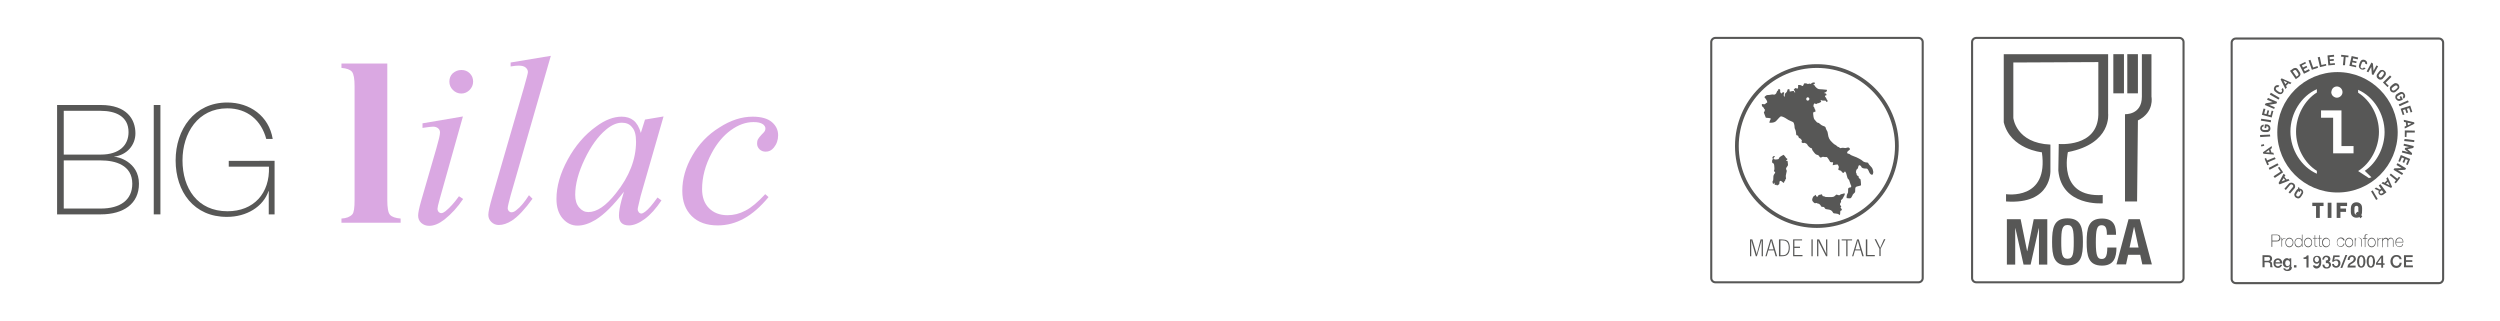 <?xml version="1.0" encoding="utf-8"?>
<!-- Generator: Adobe Illustrator 22.1.0, SVG Export Plug-In . SVG Version: 6.00 Build 0)  -->
<svg version="1.1" id="Livello_1" xmlns="http://www.w3.org/2000/svg" xmlns:xlink="http://www.w3.org/1999/xlink" x="0px" y="0px"
	 viewBox="0 0 1200 154" style="enable-background:new 0 0 1200 154;" xml:space="preserve">
<style type="text/css">
	.st0{fill:#575756;}
	.st1{fill:none;stroke:#575756;stroke-miterlimit:10;}
	.st2{fill-rule:evenodd;clip-rule:evenodd;fill:#575756;}
	.st3{fill:#AD976E;}
	.st4{fill:#002E6D;}
	.st5{fill:#D41217;}
	.st6{fill:#004438;}
	.st7{fill:#CDDE00;}
	.st8{fill:#00AFAA;}
	.st9{fill:#EBA900;}
	.st10{fill:#B4008D;}
	.st11{fill:#F2E600;}
	.st12{fill:#54565A;}
	.st13{fill:#575756;stroke:#54565A;stroke-miterlimit:10;}
	.st14{fill:#B3B6B7;}
	.st15{fill:#FFFFFF;}
	.st16{fill-rule:evenodd;clip-rule:evenodd;}
	.st17{fill:#6AC6DC;}
	.st18{fill:#DAA8E2;}
</style>
<g>
	<path class="st0" d="M27.4,50.4h21C60.9,50.4,65,57.3,65,64c0,5.7-4.1,10.4-10.2,11.2l0.1,0.1c1.4-0.2,11.8,2.3,11.8,12.9
		c0,9.6-7.4,14.7-18.3,14.7h-21V50.4z M30.6,74.2h17.8c8.8,0,13.3-4.4,13.3-10.8c0-7.6-6.3-10.2-13.3-10.2H30.6V74.2z M30.6,100.1
		h17.8c9.3,0,15.1-4.1,15.1-11.9c0-9-8.2-11.2-15.1-11.2H30.6V100.1z"/>
	<path class="st0" d="M73.7,50.4H77v52.5h-3.2V50.4z"/>
	<path class="st0" d="M131.8,77.2v25.7H129V91.7h-0.1c-2.6,7.6-10.6,12.4-19.9,12.4C93.1,104.2,84.3,92,84.3,77
		c0-14.9,9-27.8,24.8-27.8c10.8,0,20,6.5,21.8,17.5h-3.1c-2.4-9-9.1-14.7-18.7-14.7C95,52,87.6,63.9,87.6,77
		c0,13.4,7.2,24.4,21.6,24.4c12.5,0,20.4-8.5,19.9-21.4h-19.3v-2.8H131.8z"/>
</g>
<g>
	<g>
		<g>
			<path class="st0" d="M843.6,120.6c-0.2,0.6-0.3,1.1-0.4,1.5h0c0-0.2-0.1-0.5-0.2-0.8c0-0.2-0.1-0.3-0.1-0.5
				c0-0.1-0.1-0.2-0.1-0.2l-1.7-5.7h-1.1v8.1h0.6v-6.6c0-0.4,0-0.8,0-1.2h0l0.1,0.3l0.1,0.5l0.1,0.4l1.9,6.6h0.5l1.9-6.4
				c0.2-0.6,0.3-1.1,0.4-1.4h0c0,0.4,0,0.9,0,1.4v6.4h0.6v-8.1h-1.1L843.6,120.6z"/>
			<path class="st0" d="M849.8,114.9l-2.4,8.1h0.6l0.8-2.8h2.7l0.8,2.8h0.7l-2.4-8.1H849.8z M849,119.7l1-3.6
				c0.1-0.4,0.2-0.6,0.2-0.8l0,0.2l0.1,0.4l0,0.2l1,3.6H849z"/>
			<path class="st0" d="M857.7,115.4c-0.4-0.2-0.9-0.4-1.5-0.4c-0.3,0-0.7-0.1-1.3-0.1h-1v8.1h1.4c1.3,0,2.3-0.3,2.8-0.9
				c0.7-0.7,1-1.8,1-3.2c0-1-0.2-1.9-0.5-2.5C858.4,115.9,858.1,115.6,857.7,115.4z M858.3,120.7c-0.3,0.8-0.8,1.3-1.4,1.6
				c-0.4,0.2-0.9,0.2-1.6,0.2h-0.7v-7.1h0.6c0.3,0,0.5,0,0.6,0c0.7,0,1.2,0.2,1.5,0.4c0.9,0.5,1.3,1.6,1.3,3.1
				C858.6,119.6,858.5,120.2,858.3,120.7z"/>
			<polygon class="st0" points="861.3,119 864,119 864,118.4 861.3,118.4 861.3,115.4 865,115.4 865,114.9 860.7,114.9 860.7,123 
				865.2,123 865.2,122.4 861.3,122.4 			"/>
			<rect x="869.5" y="114.9" class="st0" width="0.6" height="8.1"/>
			<path class="st0" d="M876.6,120.2c0,0.9,0,1.5,0.1,1.8h0c-0.1-0.2-0.3-0.7-0.7-1.4l-2.8-5.7h-1v8.1h0.6v-6.1c0-0.6,0-1.1-0.1-1.5
				h0c0.1,0.3,0.3,0.6,0.5,1.1l3.3,6.5h0.6v-8.1h-0.6V120.2z"/>
			<rect x="882.3" y="114.9" class="st0" width="0.6" height="8.1"/>
			<polygon class="st0" points="884,115.4 886.2,115.4 886.2,123 886.8,123 886.8,115.4 889,115.4 889,114.9 884,114.9 			"/>
			<path class="st0" d="M891.4,114.9l-2.4,8.1h0.6l0.8-2.8h2.7l0.8,2.8h0.7l-2.4-8.1H891.4z M890.6,119.7l1-3.6
				c0.1-0.4,0.2-0.6,0.2-0.8l0,0.2l0.1,0.4l0,0.2l1,3.6H890.6z"/>
			<polygon class="st0" points="896.3,114.9 895.6,114.9 895.6,123 899.9,123 899.9,122.4 896.3,122.4 			"/>
			<path class="st0" d="M902.7,118.5c0,0.1-0.1,0.2-0.1,0.3c0,0,0,0.1-0.1,0.1l-0.1-0.1c-0.1-0.1-0.1-0.2-0.1-0.3l-1.8-3.7h-0.7
				l2.3,4.6v3.5h0.6v-3.5l2.3-4.6h-0.7L902.7,118.5z"/>
			<path class="st0" d="M872.1,30.8c-21.7,0-39.3,17.6-39.3,39.3c0,21.7,17.6,39.3,39.3,39.3c21.7,0,39.3-17.6,39.3-39.3
				C911.5,48.4,893.8,30.8,872.1,30.8z M872.1,107.6c-20.7,0-37.5-16.8-37.5-37.5c0-20.7,16.8-37.5,37.5-37.5
				c20.7,0,37.5,16.8,37.5,37.5C909.6,90.8,892.8,107.6,872.1,107.6z"/>
			<path class="st0" d="M884.6,93c-0.3,0.1-0.6,0.2-0.7,0.2c-0.2-0.1-0.3,0-0.5,0.2c-0.2,0.4-0.8,0.4-1.5,0.1
				c-0.4-0.2-0.5-0.1-0.8,0.2c-0.9,0.9-1.1,0.9-3.2,0.9c-1.5,0-2-0.1-2-0.2c0-0.1-0.3-0.2-0.6-0.2c-0.4,0-0.5-0.1-0.6-0.5
				c-0.1-0.4-0.2-0.5-0.4-0.4c-0.1,0.1-0.5,0.1-0.9,0.2c-0.5,0.1-0.6,0.2-0.7,0.5c-0.2,0.6-0.7,0.6-1,0c-0.2-0.6-0.3-0.6-0.6-0.2
				c-0.1,0.2-0.3,0.3-0.4,0.3c-0.1,0-0.4,0.3-0.6,0.8c-0.4,1-0.4,1.4,0.4,2.2c0.5,0.5,0.6,0.5,1,0.4c0.3-0.1,0.5-0.1,0.6,0
				c0.1,0.1,0.3,0.2,0.5,0.2c0.5,0,1.2,0.6,1.4,1.1c0.2,0.4,0.3,0.5,0.9,0.5c0.6,0,0.7,0.1,1,0.6c0.3,0.5,0.5,0.5,1.3,0.6
				c1.2,0.1,2.1,0.5,2.5,1.3c0.3,0.6,0.3,0.6,1.5,0.7c0.8,0.1,1.2,0.2,1.4,0.4c0.5,0.5,0.7,0.4,0.7-0.7c0-0.9,0-1,0.4-1.1
				c0.5-0.1,0.5-0.8,0.1-1c-0.3-0.2-0.4-0.7-0.2-0.7c0.3,0,0.2-0.4-0.1-0.7c-0.4-0.4-0.4-0.9,0-1.4c0.2-0.3,0.3-0.5,0.2-0.8
				c-0.1-0.3,0-0.5,0.4-0.8c0.3-0.2,0.5-0.5,0.5-0.6c0-0.1,0.1-0.3,0.3-0.6c0.2-0.2,0.3-0.6,0.4-0.7c0.1-0.2,0.1-0.4,0.2-0.6
				C885.8,92.9,885.2,92.7,884.6,93z"/>
			<path class="st0" d="M897.8,79.7c-0.5-0.5-0.9-1-1-1.3c-0.1-0.3-0.3-0.4-0.7-0.4c-0.7,0-1.8-0.4-2.1-0.8
				c-0.3-0.4-2.6-1.7-4.2-2.2c-0.8-0.3-1.5-0.6-1.7-0.8c-0.2-0.2-0.5-0.4-0.7-0.4c-1,0-1-0.9-0.1-1.5c0.8-0.5,0.9-0.9,0.3-1.3
				c-0.4-0.3-0.5-0.3-1.1-0.1c-0.4,0.2-0.8,0.2-1.3,0.1c-0.5-0.1-0.9-0.1-1.3,0c-0.5,0.2-0.7,0.1-1-0.2c-0.2-0.2-0.5-0.3-0.6-0.3
				c-0.1,0-0.5-0.2-0.8-0.6c-0.4-0.3-0.7-0.5-0.8-0.5c-0.1,0-0.7-0.5-1.3-1.1c-1.3-1.2-1.8-2.3-2-4c-0.1-0.7-0.2-1.2-0.5-1.6
				c-0.2-0.3-0.4-0.8-0.5-1.1c-0.1-0.7-0.4-0.9-1.4-1.2c-0.5-0.2-1-0.5-1.4-0.9c-0.4-0.4-0.7-0.6-1-0.6c-0.4,0-0.6-0.3-1.7-1.6
				c-0.3-0.3-0.6-2-0.6-2.8c0-0.6,0.5-1.1,0.7-0.8c0.2,0.3,0.4,0.1,0.4-0.5c0-0.4-0.1-0.7-0.2-0.7c-0.1,0-0.2-0.2-0.2-0.4
				c0-0.2-0.1-0.5-0.3-0.7c-0.3-0.3-0.3-0.4-0.2-1c0.3-0.8,0.3-0.9,0.9-0.6c0.4,0.2,0.5,0.2,0.6,0c0.1-0.1,0.3-0.2,0.4-0.2
				c0.3,0.1,1.8-0.6,1.8-0.8c0-0.1-0.1-0.3-0.2-0.4c-0.3-0.3,0-0.5,0.5-0.2c0.2,0.1,0.6,0.1,1,0.1c0.6-0.1,0.7-0.1,1,0.3
				c0.3,0.5,0.6,0.5,0.7,0c0.1-0.3,0-0.5-0.2-0.7c-0.2-0.1-0.3-0.4-0.3-0.5c0-0.2-0.2-0.5-0.4-0.7c-0.5-0.4-0.4-0.9,0.1-0.9
				c0.4,0,0.4-0.2,0.2-0.7c-0.1-0.2-0.3-0.3-0.5-0.3c-0.6,0-0.6-0.3,0.1-0.5c0.5-0.2,0.6-0.4,0.7-0.7c0.1-0.2,0.1-0.5,0-0.5
				c0,0-1-0.1-2.1-0.2c-2-0.1-2-0.1-2.8-0.7c-0.4-0.3-0.8-0.8-0.9-1c-0.1-0.3-0.2-0.4-0.5-0.4h-0.4l0.5-0.3c0.3-0.2,0.5-0.5,0.5-0.6
				c0-0.5-1.3-0.4-1.7,0.1c-0.3,0.3-0.4,0.4-0.6,0.2c-0.2-0.1-0.3-0.1-0.7,0c-0.4,0.2-0.5,0.2-0.7,0c-0.1-0.1-0.5-0.2-0.9-0.2
				c-0.6,0-0.7,0-0.8,0.5c-0.3,0.8-0.6,1-1,0.6c-0.3-0.2-0.6-0.3-1-0.3h-0.7v0.8c0,0.9-0.2,1.1-0.8,0.8c-0.4-0.2-0.5-0.2-0.9,0.2
				l-0.4,0.4l0.4,0.6c0.4,0.6,0.4,0.8,0.1,0.8c-0.1,0-0.2-0.2-0.3-0.4c-0.2-0.4-0.2-0.4-0.8-0.3c-0.3,0.1-0.8,0.1-1,0.2
				c-0.3,0.1-0.4,0.1-0.4-0.5c0-0.5,0-0.6-0.5-0.6c-0.4,0-0.5,0.1-0.6,0.7c-0.1,0.5-0.4,0.8-0.7,1.1c-0.4,0.3-0.5,0.4-0.5,1.1
				c0,0.6-0.1,0.8-0.2,0.7c-0.3-0.1-0.4-0.9-0.2-1.4c0.2-0.3,0.2-0.5,0-0.6c-0.3-0.3-0.5-0.2-0.9,0.2l-0.4,0.3l-0.3-0.4
				c-0.2-0.3-0.3-0.5-0.2-0.9c0.1-0.4,0-0.6-0.2-0.7c-0.4-0.3-0.7-0.3-0.7,0.1c0,0.2-0.1,0.4-0.3,0.5c-0.2,0.1-0.4,0.4-0.5,0.8
				c-0.2,0.8-1,1.3-1.5,1.1c-0.3-0.1-0.6-0.1-1.1,0c-0.4,0.1-1.1,0.2-1.5,0.2c-0.7,0-0.8,0.1-1.3,0.5l-0.5,0.5l0.7,0.9
				c0.6,0.8,0.9,1.8,0.5,1.8c-0.1,0-0.4,0.2-0.6,0.4c-0.4,0.4-0.5,0.4-1.1,0.3l-0.7-0.1v0.6c0,0.4,0.1,0.6,0.3,0.7
				c0.2,0,0.4,0.3,0.6,0.6c0.1,0.3,0.3,0.6,0.4,0.6c0.3,0,0.1,1.1-0.2,1.3c-0.2,0.2-0.2,0.3,0.3,1.5l0.5,1.3l1.1,0.1
				c1.3,0.1,1.5,0.3,1.1,0.8c-0.2,0.2-0.3,0.7-0.4,1l-0.1,0.5h0.9c1.1,0,2.1-0.4,2.6-1.1c0.2-0.2,0.7-0.8,1.1-1.2
				c0.8-0.8,0.8-0.8,1.4-0.7c0.4,0.1,1.1,0.4,1.6,0.7c0.5,0.3,1.3,0.8,1.6,1c0.4,0.2,1,0.5,1.3,0.6c0.4,0.1,0.8,0.4,1,0.5
				c0.3,0.3,0.6,1.5,0.6,2.4c0,0.3,0.1,0.7,0.3,1c0.2,0.3,0.3,0.9,0.4,1.6c0.1,1.2,0.1,1.2,0.6,1.3c0.4,0.1,0.5,0.2,0.6,0.7
				c0.1,0.4,0.2,0.6,0.5,0.6c0.5,0.1,1.3,1.2,1.1,1.4c-0.3,0.3-0.2,0.7,0.3,0.9c0.4,0.1,0.5,0.1,0.6,0c0.1-0.1,0.3-0.1,0.8,0.1
				c0.5,0.2,0.8,0.4,1,0.9c0.3,0.6,1.5,1.6,2,1.6c0.2,0,0.2,0.1,0.2,0.4c0,0.3,0.3,0.8,0.9,1.5c0.7,0.9,1,1.1,1.5,1.2
				c0.5,0.1,0.7,0.2,1,0.7c0.3,0.5,0.5,0.6,0.8,0.6c0.2,0,0.4-0.1,0.4-0.1c0-0.2,0.8-0.3,1.1-0.2c0.1,0.1,0.5,0.1,0.8,0.1
				c0.6-0.1,0.6-0.1,1.2,0.7c0.3,0.5,0.7,1,0.8,1.3c0.2,0.4,0.3,0.4,0.9,0.5l0.7,0l-0.1,0.7l-0.1,0.7l0.6-0.1
				c0.3-0.1,0.9-0.2,1.2-0.2c0.6-0.1,0.6-0.1,0.9,0.5c0.3,0.6,0.3,0.7,0.1,1.3c-0.2,0.7-0.2,0.8,0.7,1c0.4,0.1,0.7,0.3,0.7,0.4
				c0,0.2,0.6,0.8,0.9,0.8c0.1,0,0.3-0.1,0.4-0.3c0.4-0.8,0.9-0.2,1.3,1.7c0.2,1,0.4,1.3,0.7,1.6c0.3,0.2,0.5,0.6,0.7,1.4
				c0.2,0.6,0.4,1.3,0.5,1.4c0.4,0.5,0.2,1.2-0.3,1.2c-0.8,0-1.1,0.3-1,1.4c0,0.7,0,1.1-0.3,1.5c-0.4,0.7-0.6,2.1-0.3,2.2
				c0.1,0,0.6,0.1,1,0.1c0.7,0,0.9,0,1.2-0.5c0.2-0.3,0.4-0.7,0.5-0.9c0-0.3,0.4-0.7,0.7-1c0.6-0.5,0.6-0.6,0.6-1.6
				c0-1.4,0.2-1.6,1.7-1.9c1-0.2,1.1-0.3,1.1-0.6c0-0.2-0.1-0.9-0.1-1.5c-0.1-1.1-0.1-1.2-0.5-1.4c-0.2-0.1-0.5-0.4-0.5-0.5
				c-0.1-0.2,0.1-0.8-0.4-0.9c-0.5-0.1-0.5-0.5-0.7-0.7c0.3,0.4,0-0.7-0.2-0.8c0-0.2-0.1-0.4,0-0.6c0.1-0.7,0.2-0.9,0.4-1
				c0.2-0.1,0.4-0.4,0.5-0.6c0.1-0.7,0.4-1.4,0.6-1.4c0.4,0,1,0.4,1,0.7c0.1,0.5,0.9,0.9,1.9,0.9c0.9,0,1,0,1.3,0.5
				c0.2,0.3,0.5,0.8,0.6,1.2c0.4,0.9,1.1,1.5,1.6,1.2c0.2-0.1,0.3-0.4,0.4-1.2C898.9,81,898.8,80.7,897.8,79.7z M867.7,48.3
				c-0.4,0-0.7-0.3-0.7-0.8c0-0.4,0.3-0.8,0.7-0.8c0.4,0,0.8,0.3,0.8,0.8C868.5,48,868.1,48.3,867.7,48.3z"/>
			<path class="st0" d="M857.7,77.2c-0.2,0-0.4-0.1-0.4-0.2c0-0.1,0.1-0.2,0.3-0.2c0.2,0,0.3-0.1,0.3-0.4c0-0.3-0.1-0.4-0.3-0.4
				c-0.2,0-0.3-0.1-0.3-0.2c0-0.1-0.3-0.5-0.6-0.9l-0.6-0.6l-0.9,0.5c-0.6,0.3-1.1,0.7-1.2,1c-0.3,0.6-0.2,0.6-1,0.7
				c-0.5,0.1-0.8,0.1-1.2,0c-0.6-0.2-0.7-0.6-0.2-1c0.5-0.4,0.4-0.6-0.1-0.6c-0.6,0.1-1,0.9-0.6,1.2c0.2,0.2,0.2,0.2,0,0.4
				c-0.2,0.1-0.3,0.4-0.3,0.9c0,0.7,0.1,0.8,0.4,0.9c0.5,0.2,0.6,0.4,0.7,2.1c0.1,0.7,0,1.1-0.1,1.3c-0.2,0.3-0.1,0.7,0.2,0.7
				c0.4,0,0.4,0.5-0.1,1.1c-0.4,0.6-0.5,0.8-0.5,2c0,0.8-0.1,1.3-0.2,1.3c-0.3,0-0.2,1.3,0.1,1.4c0.3,0.1,0.6-0.2,0.4-0.4
				c0-0.1,0-0.1,0.1-0.1c0.1,0,0.2,0.2,0.2,0.5c0,0.5,0.2,0.8,0.5,0.5c0.2-0.1,0.3-0.1,0.4,0.1c0.3,0.3,0.3,0.3,0.9-0.1
				c0.5-0.3,0.5-0.4,0.5-0.9c0-1.1,0.6-1.3,1.4-0.5c0.6,0.6,0.9,0.6,0.9,0.1c0-0.2,0.1-0.4,0.3-0.5c0.1-0.1,0.2-0.2,0.2-0.4
				c0-0.2,0.1-0.4,0.2-0.5c0.2-0.2,0.3-0.4,0.1-0.9c-0.1-0.5,0-1,0.2-1.9c0.3-1.1,0.3-1.2,0.1-1.6c-0.3-0.5-0.3-0.9,0.3-1.6
				c0.4-0.5,0.5-0.7,0.4-1.3C858.1,77.3,858.1,77.2,857.7,77.2z"/>
		</g>
	</g>
	<path class="st1" d="M920.9,135.5h-97.5c-1.1,0-2-0.9-2-2V20.2c0-1.1,0.9-2,2-2h97.5c1.1,0,2,0.9,2,2v113.3
		C922.9,134.6,922,135.5,920.9,135.5z"/>
</g>
<g>
	<path class="st1" d="M1046.1,135.5h-97.5c-1.1,0-2-0.9-2-2V20.2c0-1.1,0.9-2,2-2h97.5c1.1,0,2,0.9,2,2v113.3
		C1048.1,134.6,1047.2,135.5,1046.1,135.5z"/>
	<g>
		<g>
			<path class="st0" d="M962.9,96.7v-3.5c0,0,20.6,3.2,17.2-20.1c0,0-15.1-1.4-18.3-14.4V26h50.1v28.5c0,0,1.9,14.4-19.3,18.5
				c0,0-5.3,22,16.7,20.6v4c0,0-19.7,1.6-21.3-15.7l0.2-12.8c0,0,18.5,1.8,19-13.9V29.8L966.4,30v26.6c0,0,1.2,12.1,17.8,12.8v12.3
				C984.2,81.7,985.2,98.3,962.9,96.7"/>
			<path class="st0" d="M1025.8,96.7h-5.8V54.8c0,0,8.1,0.5,8.1-8.4V26h4.6v20.4c0,0,1.6,7.4-6.5,11.4L1025.8,96.7z"/>
			<rect x="1014.4" y="26" class="st0" width="5.1" height="18.8"/>
			<rect x="1021.1" y="26" class="st0" width="5.1" height="18.8"/>
		</g>
		<g>
			<path class="st0" d="M963.4,105.2h6.5l3.1,15.3h0.1l3.1-15.3h6.5V127h-4v-17.4h-0.1l-3.9,17.4h-3.4l-3.9-17.4h-0.1V127h-4V105.2z
				"/>
			<path class="st0" d="M992.4,104.8c6.6,0,7.4,4.7,7.4,11.3c0,6.6-0.8,11.3-7.4,11.3c-6.6,0-7.4-4.7-7.4-11.3
				C985,109.5,985.8,104.8,992.4,104.8z M992.4,124.2c2.6,0,3-2.2,3-8.1c0-5.8-0.4-8.1-3-8.1c-2.6,0-3,2.3-3,8.1
				C989.4,121.9,989.8,124.2,992.4,124.2z"/>
			<path class="st0" d="M1011.3,112.6c0-3.2-0.6-4.5-2.6-4.5c-2.2,0-2.7,2.2-2.7,8.4c0,6.6,0.9,7.8,2.8,7.8c1.6,0,2.7-0.8,2.7-5.5
				h4.4c0,4.7-1.2,8.7-6.9,8.7c-6.6,0-7.4-4.7-7.4-11.3c0-6.6,0.8-11.3,7.4-11.3c6.3,0,6.7,4.6,6.7,7.8H1011.3z"/>
			<path class="st0" d="M1021.7,105.2h5.4l5.8,21.7h-4.6l-1-4.6h-5.8l-1,4.6h-4.6L1021.7,105.2z M1022.2,118.8h4.3l-2.1-9.8h-0.1
				L1022.2,118.8z"/>
		</g>
	</g>
</g>
<g>
	<path class="st1" d="M1170.7,135.9h-97.5c-1.1,0-2-0.9-2-2V20.5c0-1.1,0.9-2,2-2h97.5c1.1,0,2,0.9,2,2v113.3
		C1172.7,135,1171.8,135.9,1170.7,135.9z"/>
	<g>
		<g>
			<g>
				<g>
					<g>
						<polygon class="st2" points="1113.5,98.9 1113.5,104.6 1111.7,104.6 1111.7,98.9 1109.9,98.9 1109.9,97.3 1115.3,97.3 
							1115.3,98.9 						"/>
						<rect x="1117.3" y="97.3" class="st2" width="1.8" height="7.3"/>
						<polygon class="st2" points="1123.4,98.9 1123.4,100.1 1126.1,100.1 1126.1,101.7 1123.4,101.7 1123.4,104.6 1121.6,104.6 
							1121.6,97.3 1126.6,97.3 1126.6,98.9 						"/>
						<path class="st2" d="M1133.1,104.8l-0.6-0.6c-0.4,0.2-0.8,0.3-1.4,0.3c-0.9,0-1.5-0.3-2-0.8c-0.8-0.8-0.7-1.8-0.7-2.9
							c0-1.1,0-2.1,0.7-2.9c0.5-0.5,1.1-0.8,2-0.8c0.9,0,1.5,0.3,2,0.8c0.8,0.8,0.7,1.8,0.7,2.9c0,0.9,0,1.8-0.4,2.5l0.5,0.5
							L1133.1,104.8z M1131.8,99.1c-0.1-0.2-0.4-0.3-0.7-0.3c-0.3,0-0.6,0.2-0.7,0.3c-0.2,0.2-0.3,0.5-0.3,1.8
							c0,1.3,0.1,1.6,0.3,1.8c0.1,0.2,0.4,0.3,0.7,0.3c0,0,0.1,0,0.1,0l-0.5-0.5l0.9-0.9l0.4,0.3c0-0.2,0-0.6,0-1.1
							C1132.1,99.6,1132,99.3,1131.8,99.1z"/>
						<path class="st2" d="M1103.6,89.9l0.1,0.6c0.3,0,0.6,0.1,1,0.3c0.5,0.3,0.7,0.7,0.8,1.1c0.2,0.7-0.2,1.2-0.6,1.9
							c-0.4,0.7-0.8,1.2-1.4,1.4c-0.5,0.1-0.9,0-1.4-0.3c-0.5-0.3-0.7-0.7-0.8-1.1c-0.2-0.7,0.2-1.2,0.6-1.9
							c0.4-0.6,0.7-1.1,1.2-1.3l-0.1-0.6L1103.6,89.9z M1102.2,93.7c0,0.2,0.2,0.4,0.4,0.5c0.2,0.1,0.5,0.2,0.7,0.1
							c0.3-0.1,0.4-0.2,0.9-1c0.5-0.8,0.6-1,0.5-1.3c0-0.2-0.2-0.4-0.4-0.5c-0.1-0.1-0.2-0.1-0.3-0.1l0.1,0.6l-0.7,0.1l-0.1-0.5
							c-0.2,0.1-0.3,0.4-0.6,0.8C1102.2,93.2,1102.1,93.4,1102.2,93.7z"/>
						<path class="st2" d="M1101,88.1c0.8,0.6,0.9,1.7,0.3,2.4l-2.1,2.4l-0.7-0.6l2-2.4c0.4-0.4,0.3-0.9-0.1-1.2
							c-0.4-0.3-0.9-0.3-1.2,0.1l-2,2.4l-0.7-0.6l2.1-2.4C1099.2,87.5,1100.3,87.5,1101,88.1"/>
						<path class="st2" d="M1097,84.1l-0.5,0.8l1.1,1.3l0.8-0.3l0.6,0.7l-4.8,1.9l-0.5-0.6l2.4-4.5L1097,84.1z M1095.2,87.1l1.7-0.7
							l-0.8-0.9L1095.2,87.1z"/>
						<polygon class="st2" points="1095.9,82.7 1091.9,85.4 1091.3,84.6 1094.7,82.4 1093.4,80.5 1094.1,80.1 						"/>
						<polygon class="st2" points="1093.7,79.2 1089.4,81.5 1089,80.6 1093.2,78.4 						"/>
						<polygon class="st2" points="1088.2,77 1091.9,75.5 1092.3,76.3 1088.6,77.9 1089.1,79 1088.3,79.3 1087,76.2 1087.7,75.8 
													"/>
						<path class="st2" d="M1090.5,71.1l-0.7,0.5l0.5,1.6l0.9,0.1l0.3,0.9l-5.1-0.4l-0.2-0.7l4.2-3L1090.5,71.1z M1087.5,73.1
							l1.9,0.1l-0.3-1.2L1087.5,73.1z"/>
						<polygon class="st2" points="1086.8,70 1085.4,70.3 1085.3,69.5 1086.7,69.2 						"/>
						<polygon class="st2" points="1089.7,65.5 1084.9,65.8 1084.8,64.8 1089.6,64.6 						"/>
						<path class="st2" d="M1089.3,60.3c0.4,0.4,0.5,0.9,0.5,1.4c0,0.5-0.2,1-0.6,1.3c-0.5,0.5-1.1,0.4-1.9,0.4
							c-0.8,0-1.4-0.1-1.9-0.6c-0.3-0.3-0.5-0.7-0.5-1.2c0,0,0-0.1,0-0.1c0.1-1.1,0.8-1.6,1.7-1.7l-0.1,0.9
							c-0.5,0.1-0.7,0.3-0.8,0.8c0,0.3,0.1,0.5,0.2,0.6c0.2,0.2,0.4,0.3,1.3,0.3c0.9,0,1.2,0,1.4-0.2c0.2-0.1,0.3-0.3,0.3-0.6
							c0-0.3-0.1-0.5-0.2-0.7c-0.2-0.2-0.4-0.2-0.6-0.3l-0.2,0l-0.1,0.9l-0.8,0l0.1-1.8l0.7,0C1088.5,59.7,1088.9,59.9,1089.3,60.3"
							/>
						<polygon class="st2" points="1090,58.7 1085.2,57.9 1085.4,57 1090.1,57.7 						"/>
						<polygon class="st2" points="1090.4,56.4 1085.7,55.1 1086.5,52.1 1087.4,52.3 1086.8,54.5 1087.9,54.8 1088.4,52.9 
							1089.2,53.1 1088.7,55 1089.8,55.3 1090.4,53.1 1091.2,53.3 						"/>
						<polygon class="st2" points="1092.7,49.7 1089.2,50.3 1091.9,51.5 1091.6,52.3 1087.1,50.4 1087.5,49.6 1090.9,49 
							1088.2,47.9 1088.6,47 1093,48.9 						"/>
						<polygon class="st2" points="1093.7,47.8 1089.5,45.4 1090,44.5 1094.2,47 						"/>
						<path class="st2" d="M1095.8,44.5c-0.3,0.4-0.7,0.7-1.2,0.7c-0.7,0.1-1.2-0.3-1.8-0.7c-0.7-0.5-1.2-0.8-1.3-1.5
							c-0.1-0.5,0-0.9,0.3-1.4c0.5-0.7,1.4-1,2.3-0.5l-0.6,0.8c-0.4-0.2-0.8-0.1-1,0.3c-0.1,0.2-0.2,0.4-0.1,0.6
							c0.1,0.3,0.2,0.4,1,1c0.8,0.5,1,0.6,1.2,0.6c0.2,0,0.4-0.1,0.6-0.3c0.3-0.4,0.2-0.8-0.1-1.1l0.6-0.8
							C1096.3,42.9,1096.3,43.8,1095.8,44.5"/>
						<path class="st2" d="M1099.3,40.4l-0.8-0.4l-1.2,1.2l0.4,0.8l-0.7,0.7l-2.3-4.6l0.5-0.5l4.7,2.1L1099.3,40.4z M1096.1,38.8
							l0.9,1.6l0.8-0.9L1096.1,38.8z"/>
						<path class="st2" d="M1104.2,35.9c-0.1,0.4-0.4,0.8-0.8,1.1l-1.4,1l-2.8-4l1.4-1c0.4-0.3,0.9-0.4,1.3-0.4
							c0.8,0.1,1.1,0.7,1.5,1.3C1103.9,34.6,1104.3,35.1,1104.2,35.9 M1101.8,33.6c-0.2-0.1-0.5,0-0.7,0.2l-0.6,0.4l1.8,2.6l0.6-0.4
							c0.3-0.2,0.4-0.4,0.4-0.6c0-0.3-0.2-0.6-0.6-1.2C1102.3,33.9,1102.1,33.7,1101.8,33.6z"/>
						<polygon class="st2" points="1105.9,35.4 1103.7,31.1 1106.5,29.7 1106.9,30.4 1104.9,31.4 1105.4,32.4 1107.1,31.6 
							1107.5,32.3 1105.8,33.2 1106.3,34.2 1108.3,33.2 1108.7,34 						"/>
						<polygon class="st2" points="1109.7,33.5 1108.1,29 1109,28.7 1110.3,32.4 1112.4,31.7 1112.7,32.5 						"/>
						<polygon class="st2" points="1113.6,32.2 1112.5,27.5 1113.5,27.3 1114.3,31.2 1116.5,30.7 1116.6,31.5 						"/>
						<polygon class="st2" points="1117.6,31.4 1117.2,26.6 1120.3,26.3 1120.4,27.2 1118.2,27.4 1118.3,28.5 1120.2,28.3 
							1120.2,29.2 1118.3,29.3 1118.5,30.5 1120.7,30.3 1120.8,31.1 						"/>
						<polygon class="st2" points="1125.9,27.4 1125.6,31.3 1124.6,31.3 1125,27.3 1123.7,27.2 1123.8,26.3 1127.3,26.7 
							1127.2,27.5 						"/>
						<polygon class="st2" points="1127.7,31.6 1128.8,26.9 1131.9,27.6 1131.7,28.5 1129.5,28 1129.3,29.1 1131.2,29.5 1131,30.3 
							1129.1,29.9 1128.9,31 1131,31.5 1130.9,32.3 						"/>
						<path class="st2" d="M1133.4,33.3c-0.5-0.2-0.8-0.5-1-0.9c-0.3-0.6-0.1-1.2,0.2-2c0.3-0.8,0.5-1.3,1.1-1.6
							c0.4-0.2,0.9-0.2,1.4,0c0.8,0.3,1.3,1,1.1,2.1l-0.9-0.3c0.1-0.4-0.1-0.8-0.5-0.9c-0.2-0.1-0.5-0.1-0.7,0
							c-0.2,0.1-0.4,0.3-0.7,1.2c-0.3,0.9-0.4,1.1-0.3,1.4c0.1,0.2,0.2,0.4,0.5,0.5c0.4,0.2,0.8,0,1-0.4l0.9,0.3
							C1135.1,33.4,1134.2,33.6,1133.4,33.3"/>
						<polygon class="st2" points="1138.5,35.7 1138.2,32.1 1136.8,34.7 1136,34.3 1138.3,30 1139,30.5 1139.3,34 1140.7,31.4 
							1141.5,31.8 1139.2,36 						"/>
						<path class="st2" d="M1142.9,38.2c-0.5,0.1-0.9,0-1.4-0.4c-0.4-0.3-0.7-0.7-0.7-1.2c-0.1-0.7,0.3-1.2,0.8-1.8
							c0.5-0.7,0.9-1.2,1.5-1.2c0.5-0.1,0.9,0,1.4,0.4c0.4,0.3,0.7,0.7,0.7,1.2c0.1,0.7-0.3,1.2-0.8,1.8
							C1143.9,37.6,1143.6,38.1,1142.9,38.2 M1144.3,35.1c0-0.2-0.1-0.4-0.3-0.6c-0.2-0.2-0.4-0.2-0.6-0.2c-0.3,0.1-0.4,0.2-1,0.9
							c-0.6,0.7-0.7,0.9-0.6,1.2c0,0.2,0.1,0.4,0.3,0.6c0.2,0.2,0.4,0.2,0.6,0.2c0.3,0,0.5-0.2,1-0.9
							C1144.2,35.6,1144.3,35.4,1144.3,35.1z"/>
						<polygon class="st2" points="1143.8,39.6 1147.2,36.2 1147.9,36.9 1145.1,39.7 1146.6,41.2 1146,41.8 						"/>
						<path class="st2" d="M1148.7,44.4c-0.5-0.1-0.9-0.3-1.2-0.7c-0.3-0.4-0.4-0.9-0.4-1.4c0.1-0.7,0.6-1,1.2-1.6
							c0.7-0.5,1.1-0.9,1.8-0.8c0.5,0.1,0.9,0.3,1.2,0.7c0.3,0.4,0.4,0.9,0.4,1.3c-0.1,0.7-0.6,1.1-1.2,1.6
							C1149.9,44.1,1149.4,44.5,1148.7,44.4 M1150.9,41.9c0-0.2,0-0.4-0.2-0.6c-0.2-0.2-0.4-0.3-0.6-0.3c-0.3,0-0.5,0.1-1.2,0.6
							c-0.7,0.6-0.9,0.7-0.9,1c0,0.2,0,0.4,0.2,0.6c0.2,0.2,0.4,0.3,0.6,0.3c0.3,0,0.5-0.1,1.2-0.6
							C1150.7,42.3,1150.8,42.1,1150.9,41.9z"/>
						<path class="st2" d="M1151.2,48.4c-0.5-0.1-0.9-0.5-1.2-0.9c-0.3-0.5-0.3-0.9-0.2-1.4c0.2-0.7,0.7-1,1.4-1.4
							c0.7-0.4,1.2-0.7,1.9-0.5c0.5,0.1,0.8,0.4,1.1,0.9c0.6,1,0.2,1.8-0.4,2.3l-0.5-0.8c0.3-0.3,0.4-0.7,0.2-1.1
							c-0.1-0.2-0.3-0.4-0.5-0.4c-0.3-0.1-0.5,0-1.3,0.5c-0.8,0.5-1,0.6-1.1,0.9c-0.1,0.2,0,0.4,0.1,0.6c0.1,0.2,0.3,0.4,0.6,0.4
							c0.2,0.1,0.4,0,0.7-0.1l0.2-0.1l-0.4-0.8l0.7-0.4l0.9,1.6l-0.6,0.4C1152.1,48.4,1151.6,48.5,1151.2,48.4"/>
						<polygon class="st2" points="1151.4,50.1 1155.8,48.2 1156.2,49 1151.8,51 						"/>
						<polygon class="st2" points="1152.3,52.2 1156.9,50.7 1157.9,53.7 1157.1,54 1156.4,51.9 1155.3,52.2 1155.9,54 1155.1,54.3 
							1154.5,52.5 1153.4,52.8 1154.1,55 1153.3,55.2 						"/>
						<path class="st2" d="M1154.2,60.8l0.8-0.4l-0.2-1.7l-0.9-0.2l-0.1-1l5,1.2l0.1,0.7l-4.6,2.3L1154.2,60.8z M1157.5,59.3
							l-1.8-0.4l0.1,1.2L1157.5,59.3z"/>
						<polygon class="st2" points="1154.3,62.6 1159.1,62.7 1159.1,63.6 1155.2,63.6 1155.1,65.8 1154.3,65.7 						"/>
						<polygon class="st2" points="1154.2,66.7 1158.9,67.3 1158.8,68.2 1154,67.7 						"/>
						<polygon class="st2" points="1153.1,72.3 1155.9,73 1154.3,71.7 1154.4,71 1156.4,70.6 1153.7,69.9 1153.9,69 1158.6,70.1 
							1158.4,71 1155.6,71.6 1157.8,73.5 1157.6,74.4 1152.9,73.2 						"/>
						<polygon class="st2" points="1152.4,74.4 1156.9,76.3 1155.7,79.2 1154.9,78.9 1155.8,76.8 1154.7,76.4 1154,78.2 
							1153.2,77.8 1154,76.1 1152.9,75.6 1152,77.7 1151.2,77.4 						"/>
						<polygon class="st2" points="1149.3,80.8 1152.8,80.7 1150.3,79.2 1150.8,78.3 1154.9,80.8 1154.5,81.5 1151,81.7 
							1153.5,83.2 1153,84 1148.9,81.5 						"/>
						<polygon class="st2" points="1150.1,86.5 1147,84 1147.6,83.3 1150.7,85.8 1151.5,84.8 1152.1,85.3 1150,88 1149.3,87.5 
													"/>
						<path class="st2" d="M1143.8,87.3l0.8,0.4l1.2-1.2l-0.4-0.8l0.7-0.7l2.1,4.7l-0.5,0.5l-4.6-2.2L1143.8,87.3z M1147,89
							l-0.8-1.7l-0.9,0.8L1147,89z"/>
						<path class="st2" d="M1140.5,90l1.9,1l0.5-0.4l-1.1-1.6l0.8-0.6l2.9,3.9l-1.5,1.1c-0.8,0.6-1.7,0.4-2.1-0.3
							c-0.4-0.6-0.3-1.1,0-1.5l-2.1-1L1140.5,90z M1143.4,92.8l0.7-0.5l-0.8-1l-0.7,0.5c-0.3,0.2-0.4,0.6-0.2,0.9
							C1142.7,93,1143.1,93,1143.4,92.8z"/>
						
							<rect x="1139.1" y="91.1" transform="matrix(0.862 -0.507 0.507 0.862 110.014 590.837)" class="st2" width="0.9" height="4.8"/>
						<path class="st2" d="M1122,34.6c-15.9,0-28.9,12.9-28.9,28.9c0,16,12.9,28.9,28.9,28.9c16,0,28.9-12.9,28.9-28.9
							C1150.8,47.5,1137.9,34.6,1122,34.6z M1119.8,42.3c0.5-0.5,1.2-0.8,1.9-0.8c0.7,0,1.4,0.3,1.9,0.8c0.5,0.5,0.8,1.2,0.8,1.9
							c0,0.8-0.3,1.4-0.8,1.9c-0.5,0.5-1.2,0.8-1.9,0.8c-0.7,0-1.3-0.3-1.9-0.8c-0.5-0.5-0.8-1.2-0.8-1.9
							C1119.1,43.5,1119.3,42.9,1119.8,42.3z M1112.1,44.4c-6,3.7-10,11.3-10,18.8c0,7.6,4,15.1,10,18.8v1.4
							c-7.5-3.3-12.7-11.6-12.7-20.3c0-8.7,5.2-17,12.7-20.3V44.4z M1129.7,70.6v2.5v0.5h-0.5h-8.8h-0.5v-0.5V56.5h-5.3h-0.5V56
							v-2.6V53h0.5h8.8h0.5v0.5v16.6h5.3h0.5V70.6z M1138.3,85.1l-1.2,0.4l-5.2-3.4c6-3.7,10-11.3,10-18.8c0-7.6-4-15.1-10-18.8
							v-1.4c7.5,3.3,12.7,11.6,12.7,20.3c0,7.4-3.8,14.8-9.5,18.6L1138.3,85.1z"/>
					</g>
				</g>
			</g>
		</g>
	</g>
	<g>
		<g>
			<g>
				<path class="st0" d="M1090.3,112.6h2.5c0.2,0,0.3,0,0.6,0.1c0.2,0,0.4,0.1,0.6,0.2c0.2,0.1,0.3,0.3,0.4,0.5
					c0.1,0.2,0.2,0.5,0.2,0.9c0,0.5-0.2,0.9-0.5,1.2c-0.3,0.3-0.8,0.4-1.4,0.4h-2v2.6h-0.4V112.6z M1090.6,115.5h2.1
					c0.3,0,0.5,0,0.7-0.1c0.2-0.1,0.3-0.2,0.4-0.3c0.1-0.1,0.2-0.3,0.2-0.4c0-0.2,0.1-0.3,0.1-0.5c0-0.1,0-0.2,0-0.4
					c0-0.2-0.1-0.3-0.2-0.4c-0.1-0.1-0.2-0.3-0.4-0.4c-0.2-0.1-0.4-0.1-0.7-0.1h-2.1V115.5z"/>
				<path class="st0" d="M1095.3,115.2L1095.3,115.2c0.1-0.1,0.1-0.3,0.2-0.4c0.1-0.1,0.2-0.2,0.4-0.3c0.1-0.1,0.3-0.2,0.5-0.2
					c0.2,0,0.4-0.1,0.6-0.1v0.3c-0.2,0-0.4,0-0.6,0c-0.2,0.1-0.4,0.2-0.6,0.4c-0.1,0.1-0.1,0.2-0.2,0.2c-0.1,0.1-0.1,0.2-0.1,0.3
					c0,0.1-0.1,0.2-0.1,0.3c0,0.1,0,0.3,0,0.4v2.3h-0.3v-4.3h0.3V115.2z"/>
				<path class="st0" d="M1097,116.4c0-0.3,0-0.6,0.1-0.9c0.1-0.3,0.2-0.5,0.4-0.7c0.2-0.2,0.4-0.4,0.6-0.5c0.2-0.1,0.5-0.2,0.8-0.2
					c0.3,0,0.6,0.1,0.8,0.2c0.2,0.1,0.4,0.3,0.6,0.5c0.2,0.2,0.3,0.4,0.4,0.7c0.1,0.3,0.1,0.6,0.1,0.9c0,0.3,0,0.6-0.1,0.9
					c-0.1,0.3-0.2,0.5-0.4,0.7s-0.4,0.4-0.6,0.5c-0.2,0.1-0.5,0.2-0.8,0.2c-0.3,0-0.6-0.1-0.8-0.2c-0.2-0.1-0.4-0.3-0.6-0.5
					s-0.3-0.4-0.4-0.7C1097,117,1097,116.7,1097,116.4z M1097.3,116.4c0,0.3,0,0.5,0.1,0.7c0.1,0.2,0.2,0.4,0.3,0.6
					c0.1,0.2,0.3,0.3,0.5,0.4s0.4,0.2,0.7,0.2c0.3,0,0.5-0.1,0.7-0.2s0.4-0.3,0.5-0.4c0.1-0.2,0.2-0.4,0.3-0.6
					c0.1-0.2,0.1-0.5,0.1-0.7c0-0.3,0-0.5-0.1-0.7c-0.1-0.2-0.2-0.4-0.3-0.6c-0.1-0.2-0.3-0.3-0.5-0.4c-0.2-0.1-0.4-0.2-0.7-0.2
					c-0.3,0-0.5,0.1-0.7,0.2c-0.2,0.1-0.4,0.3-0.5,0.4c-0.1,0.2-0.2,0.4-0.3,0.6C1097.3,115.9,1097.3,116.1,1097.3,116.4z"/>
				<path class="st0" d="M1104.9,117.6L1104.9,117.6c-0.2,0.3-0.4,0.6-0.7,0.8c-0.3,0.2-0.6,0.3-1,0.3c-0.3,0-0.6-0.1-0.8-0.2
					c-0.2-0.1-0.4-0.3-0.6-0.5c-0.1-0.2-0.3-0.4-0.3-0.7c-0.1-0.3-0.1-0.5-0.1-0.8c0-0.3,0-0.6,0.1-0.9c0.1-0.3,0.2-0.5,0.4-0.7
					c0.2-0.2,0.4-0.4,0.6-0.5c0.2-0.1,0.5-0.2,0.8-0.2c0.2,0,0.3,0,0.5,0.1c0.2,0,0.3,0.1,0.5,0.2c0.1,0.1,0.3,0.2,0.4,0.3
					s0.2,0.3,0.2,0.4h0v-2.6h0.3v5.9h-0.3V117.6z M1103.3,118.3c0.3,0,0.5-0.1,0.7-0.2c0.2-0.1,0.4-0.3,0.5-0.4
					c0.1-0.2,0.2-0.4,0.3-0.6c0.1-0.2,0.1-0.5,0.1-0.7c0-0.2,0-0.5-0.1-0.7c-0.1-0.2-0.2-0.4-0.3-0.6c-0.1-0.2-0.3-0.3-0.5-0.4
					c-0.2-0.1-0.4-0.2-0.7-0.2c-0.3,0-0.5,0.1-0.7,0.2c-0.2,0.1-0.4,0.3-0.5,0.4c-0.1,0.2-0.2,0.4-0.3,0.6c-0.1,0.2-0.1,0.5-0.1,0.7
					c0,0.2,0,0.5,0.1,0.7c0.1,0.2,0.2,0.4,0.3,0.6c0.1,0.2,0.3,0.3,0.5,0.4C1102.8,118.3,1103,118.3,1103.3,118.3z"/>
				<path class="st0" d="M1106,116.4c0-0.3,0-0.6,0.1-0.9c0.1-0.3,0.2-0.5,0.4-0.7c0.2-0.2,0.4-0.4,0.6-0.5c0.2-0.1,0.5-0.2,0.8-0.2
					c0.3,0,0.6,0.1,0.8,0.2c0.2,0.1,0.4,0.3,0.6,0.5c0.2,0.2,0.3,0.4,0.4,0.7c0.1,0.3,0.1,0.6,0.1,0.9c0,0.3,0,0.6-0.1,0.9
					c-0.1,0.3-0.2,0.5-0.4,0.7s-0.4,0.4-0.6,0.5c-0.2,0.1-0.5,0.2-0.8,0.2c-0.3,0-0.6-0.1-0.8-0.2c-0.2-0.1-0.4-0.3-0.6-0.5
					s-0.3-0.4-0.4-0.7C1106.1,117,1106,116.7,1106,116.4z M1106.3,116.4c0,0.3,0,0.5,0.1,0.7c0.1,0.2,0.2,0.4,0.3,0.6
					c0.1,0.2,0.3,0.3,0.5,0.4c0.2,0.1,0.4,0.2,0.7,0.2c0.3,0,0.5-0.1,0.7-0.2s0.4-0.3,0.5-0.4c0.1-0.2,0.2-0.4,0.3-0.6
					c0.1-0.2,0.1-0.5,0.1-0.7c0-0.3,0-0.5-0.1-0.7c-0.1-0.2-0.2-0.4-0.3-0.6c-0.1-0.2-0.3-0.3-0.5-0.4c-0.2-0.1-0.4-0.2-0.7-0.2
					c-0.3,0-0.5,0.1-0.7,0.2c-0.2,0.1-0.4,0.3-0.5,0.4c-0.1,0.2-0.2,0.4-0.3,0.6C1106.4,115.9,1106.3,116.1,1106.3,116.4z"/>
				<path class="st0" d="M1112.2,114.5h-0.9v3c0,0.2,0,0.3,0.1,0.4s0.1,0.2,0.2,0.2c0.1,0.1,0.2,0.1,0.3,0.1c0.1,0,0.2,0,0.4,0v0.3
					c-0.2,0-0.3,0-0.5,0c-0.2,0-0.3-0.1-0.4-0.1c-0.1-0.1-0.2-0.2-0.3-0.3c-0.1-0.1-0.1-0.3-0.1-0.6v-3h-0.8v-0.3h0.8v-1.3h0.3v1.3
					h0.9V114.5z"/>
				<path class="st0" d="M1114.4,114.5h-0.9v3c0,0.2,0,0.3,0.1,0.4c0,0.1,0.1,0.2,0.2,0.2c0.1,0.1,0.2,0.1,0.3,0.1
					c0.1,0,0.2,0,0.4,0v0.3c-0.2,0-0.3,0-0.5,0c-0.2,0-0.3-0.1-0.4-0.1c-0.1-0.1-0.2-0.2-0.3-0.3c-0.1-0.1-0.1-0.3-0.1-0.6v-3h-0.8
					v-0.3h0.8v-1.3h0.3v1.3h0.9V114.5z"/>
				<path class="st0" d="M1114.6,116.4c0-0.3,0-0.6,0.1-0.9c0.1-0.3,0.2-0.5,0.4-0.7c0.2-0.2,0.4-0.4,0.6-0.5
					c0.2-0.1,0.5-0.2,0.8-0.2c0.3,0,0.6,0.1,0.8,0.2c0.2,0.1,0.4,0.3,0.6,0.5c0.2,0.2,0.3,0.4,0.4,0.7c0.1,0.3,0.1,0.6,0.1,0.9
					c0,0.3,0,0.6-0.1,0.9c-0.1,0.3-0.2,0.5-0.4,0.7c-0.2,0.2-0.4,0.4-0.6,0.5c-0.2,0.1-0.5,0.2-0.8,0.2c-0.3,0-0.6-0.1-0.8-0.2
					c-0.2-0.1-0.4-0.3-0.6-0.5c-0.2-0.2-0.3-0.4-0.4-0.7C1114.7,117,1114.6,116.7,1114.6,116.4z M1115,116.4c0,0.3,0,0.5,0.1,0.7
					c0.1,0.2,0.2,0.4,0.3,0.6c0.1,0.2,0.3,0.3,0.5,0.4s0.4,0.2,0.7,0.2c0.3,0,0.5-0.1,0.7-0.2s0.4-0.3,0.5-0.4
					c0.1-0.2,0.2-0.4,0.3-0.6c0.1-0.2,0.1-0.5,0.1-0.7c0-0.3,0-0.5-0.1-0.7c-0.1-0.2-0.2-0.4-0.3-0.6c-0.1-0.2-0.3-0.3-0.5-0.4
					c-0.2-0.1-0.4-0.2-0.7-0.2c-0.3,0-0.5,0.1-0.7,0.2c-0.2,0.1-0.4,0.3-0.5,0.4c-0.1,0.2-0.2,0.4-0.3,0.6
					C1115,115.9,1115,116.1,1115,116.4z"/>
				<path class="st0" d="M1124.8,115.6c0-0.2-0.1-0.4-0.1-0.5c-0.1-0.1-0.2-0.3-0.3-0.4c-0.1-0.1-0.3-0.2-0.4-0.2
					c-0.2,0-0.3-0.1-0.5-0.1c-0.3,0-0.5,0.1-0.7,0.2c-0.2,0.1-0.4,0.3-0.5,0.4c-0.1,0.2-0.2,0.4-0.3,0.6c-0.1,0.2-0.1,0.5-0.1,0.7
					c0,0.3,0,0.6,0.1,0.8c0.1,0.2,0.2,0.5,0.3,0.6c0.1,0.2,0.3,0.3,0.5,0.4s0.4,0.1,0.7,0.1c0.2,0,0.4,0,0.6-0.1
					c0.2-0.1,0.3-0.2,0.4-0.3c0.1-0.1,0.2-0.3,0.3-0.4c0.1-0.2,0.1-0.3,0.2-0.5h0.3c0,0.3-0.1,0.5-0.2,0.7c-0.1,0.2-0.2,0.4-0.4,0.5
					c-0.2,0.1-0.3,0.2-0.5,0.3c-0.2,0.1-0.4,0.1-0.6,0.1c-0.3,0-0.6-0.1-0.9-0.2c-0.2-0.1-0.4-0.3-0.6-0.5s-0.3-0.5-0.3-0.7
					s-0.1-0.6-0.1-0.9c0-0.3,0-0.6,0.1-0.8c0.1-0.3,0.2-0.5,0.4-0.7c0.2-0.2,0.4-0.4,0.6-0.5c0.2-0.1,0.5-0.2,0.8-0.2
					c0.2,0,0.4,0,0.7,0.1c0.2,0.1,0.4,0.1,0.5,0.3c0.2,0.1,0.3,0.3,0.4,0.4c0.1,0.2,0.2,0.4,0.2,0.6H1124.8z"/>
				<path class="st0" d="M1125.7,116.4c0-0.3,0-0.6,0.1-0.9c0.1-0.3,0.2-0.5,0.4-0.7c0.2-0.2,0.4-0.4,0.6-0.5
					c0.2-0.1,0.5-0.2,0.8-0.2c0.3,0,0.6,0.1,0.8,0.2c0.2,0.1,0.4,0.3,0.6,0.5c0.2,0.2,0.3,0.4,0.4,0.7c0.1,0.3,0.1,0.6,0.1,0.9
					c0,0.3,0,0.6-0.1,0.9c-0.1,0.3-0.2,0.5-0.4,0.7s-0.4,0.4-0.6,0.5c-0.2,0.1-0.5,0.2-0.8,0.2c-0.3,0-0.6-0.1-0.8-0.2
					c-0.2-0.1-0.4-0.3-0.6-0.5s-0.3-0.4-0.4-0.7C1125.7,117,1125.7,116.7,1125.7,116.4z M1126,116.4c0,0.3,0,0.5,0.1,0.7
					c0.1,0.2,0.2,0.4,0.3,0.6c0.1,0.2,0.3,0.3,0.5,0.4s0.4,0.2,0.7,0.2c0.3,0,0.5-0.1,0.7-0.2c0.2-0.1,0.4-0.3,0.5-0.4
					c0.1-0.2,0.2-0.4,0.3-0.6c0.1-0.2,0.1-0.5,0.1-0.7c0-0.3,0-0.5-0.1-0.7c-0.1-0.2-0.2-0.4-0.3-0.6c-0.1-0.2-0.3-0.3-0.5-0.4
					c-0.2-0.1-0.4-0.2-0.7-0.2c-0.3,0-0.5,0.1-0.7,0.2c-0.2,0.1-0.4,0.3-0.5,0.4c-0.1,0.2-0.2,0.4-0.3,0.6
					C1126.1,115.9,1126,116.1,1126,116.4z"/>
				<path class="st0" d="M1130.4,114.2h0.3v0.9h0c0.1-0.2,0.1-0.3,0.2-0.4c0.1-0.1,0.2-0.2,0.4-0.3c0.1-0.1,0.3-0.2,0.4-0.2
					c0.2,0,0.3-0.1,0.5-0.1c0.2,0,0.5,0,0.6,0.1c0.2,0.1,0.3,0.1,0.4,0.2c0.1,0.1,0.2,0.2,0.3,0.3c0.1,0.1,0.1,0.2,0.1,0.4
					c0,0.1,0,0.3,0,0.4c0,0.1,0,0.2,0,0.3v2.6h-0.3v-2.7c0-0.1,0-0.2,0-0.4c0-0.2-0.1-0.3-0.1-0.5c-0.1-0.1-0.2-0.3-0.4-0.4
					c-0.2-0.1-0.4-0.2-0.7-0.2c-0.2,0-0.5,0-0.6,0.1c-0.2,0.1-0.3,0.2-0.5,0.4c-0.1,0.2-0.2,0.3-0.3,0.6c-0.1,0.2-0.1,0.5-0.1,0.7
					v2.3h-0.3V114.2z"/>
				<path class="st0" d="M1134.2,114.5v-0.3h0.8v-0.9c0-0.1,0-0.3,0.1-0.4c0.1-0.1,0.1-0.2,0.2-0.3c0.1-0.1,0.2-0.1,0.3-0.1
					c0.1,0,0.2,0,0.4,0c0.1,0,0.2,0,0.4,0v0.3c-0.2,0-0.3,0-0.4,0c-0.2,0-0.3,0-0.4,0.1c-0.1,0.1-0.2,0.2-0.2,0.5v0.9h0.9v0.3h-0.9
					v4h-0.3v-4H1134.2z"/>
				<path class="st0" d="M1136.5,116.4c0-0.3,0-0.6,0.1-0.9c0.1-0.3,0.2-0.5,0.4-0.7c0.2-0.2,0.4-0.4,0.6-0.5
					c0.2-0.1,0.5-0.2,0.8-0.2c0.3,0,0.6,0.1,0.8,0.2c0.2,0.1,0.4,0.3,0.6,0.5c0.2,0.2,0.3,0.4,0.4,0.7c0.1,0.3,0.1,0.6,0.1,0.9
					c0,0.3,0,0.6-0.1,0.9c-0.1,0.3-0.2,0.5-0.4,0.7s-0.4,0.4-0.6,0.5c-0.2,0.1-0.5,0.2-0.8,0.2c-0.3,0-0.6-0.1-0.8-0.2
					c-0.2-0.1-0.4-0.3-0.6-0.5s-0.3-0.4-0.4-0.7C1136.5,117,1136.5,116.7,1136.5,116.4z M1136.8,116.4c0,0.3,0,0.5,0.1,0.7
					c0.1,0.2,0.2,0.4,0.3,0.6c0.1,0.2,0.3,0.3,0.5,0.4s0.4,0.2,0.7,0.2c0.3,0,0.5-0.1,0.7-0.2s0.4-0.3,0.5-0.4
					c0.1-0.2,0.2-0.4,0.3-0.6c0.1-0.2,0.1-0.5,0.1-0.7c0-0.3,0-0.5-0.1-0.7c-0.1-0.2-0.2-0.4-0.3-0.6c-0.1-0.2-0.3-0.3-0.5-0.4
					c-0.2-0.1-0.4-0.2-0.7-0.2c-0.3,0-0.5,0.1-0.7,0.2c-0.2,0.1-0.4,0.3-0.5,0.4c-0.1,0.2-0.2,0.4-0.3,0.6
					C1136.8,115.9,1136.8,116.1,1136.8,116.4z"/>
				<path class="st0" d="M1141.4,115.2L1141.4,115.2c0.1-0.1,0.1-0.3,0.2-0.4c0.1-0.1,0.2-0.2,0.4-0.3c0.1-0.1,0.3-0.2,0.5-0.2
					c0.2,0,0.4-0.1,0.6-0.1v0.3c-0.2,0-0.4,0-0.6,0c-0.2,0.1-0.4,0.2-0.6,0.4c-0.1,0.1-0.1,0.2-0.2,0.2c-0.1,0.1-0.1,0.2-0.1,0.3
					c0,0.1-0.1,0.2-0.1,0.3c0,0.1,0,0.3,0,0.4v2.3h-0.3v-4.3h0.3V115.2z"/>
				<path class="st0" d="M1143.4,114.2h0.3v0.9h0c0-0.1,0.1-0.3,0.2-0.4c0.1-0.1,0.2-0.2,0.3-0.3c0.1-0.1,0.3-0.2,0.4-0.2
					c0.1,0,0.3-0.1,0.5-0.1c0.2,0,0.4,0,0.5,0.1c0.1,0.1,0.3,0.1,0.4,0.2c0.1,0.1,0.2,0.2,0.2,0.3c0.1,0.1,0.1,0.2,0.1,0.3h0
					c0.1-0.3,0.3-0.5,0.5-0.7c0.2-0.2,0.5-0.2,0.8-0.2c0.2,0,0.4,0,0.5,0.1c0.2,0.1,0.3,0.1,0.4,0.3c0.1,0.1,0.2,0.3,0.3,0.5
					c0.1,0.2,0.1,0.4,0.1,0.6v2.9h-0.3v-2.9c0-0.3,0-0.5-0.1-0.6c-0.1-0.2-0.2-0.3-0.3-0.4c-0.1-0.1-0.2-0.1-0.3-0.1
					c-0.1,0-0.2,0-0.3,0c-0.2,0-0.4,0-0.5,0.1c-0.2,0.1-0.3,0.2-0.4,0.3c-0.1,0.1-0.2,0.3-0.3,0.5c-0.1,0.2-0.1,0.4-0.1,0.7v2.5
					h-0.3v-2.9c0-0.3,0-0.5-0.1-0.6c-0.1-0.2-0.2-0.3-0.3-0.4c-0.1-0.1-0.2-0.1-0.3-0.1c-0.1,0-0.2,0-0.3,0c-0.1,0-0.3,0-0.5,0.1
					c-0.2,0.1-0.3,0.2-0.4,0.3c-0.1,0.1-0.2,0.3-0.3,0.5c-0.1,0.2-0.1,0.4-0.1,0.7v2.5h-0.3V114.2z"/>
				<path class="st0" d="M1150.1,116.4L1150.1,116.4c0,0.3,0,0.5,0.1,0.8s0.2,0.4,0.3,0.6c0.1,0.2,0.3,0.3,0.5,0.4s0.4,0.1,0.7,0.1
					c0.4,0,0.8-0.1,1-0.3c0.2-0.2,0.4-0.5,0.5-0.9h0.3c-0.1,0.5-0.3,0.9-0.6,1.1c-0.3,0.3-0.7,0.4-1.2,0.4c-0.3,0-0.6-0.1-0.8-0.2
					c-0.2-0.1-0.4-0.3-0.6-0.5c-0.2-0.2-0.3-0.4-0.4-0.7c-0.1-0.3-0.1-0.6-0.1-0.9c0-0.3,0-0.6,0.1-0.9c0.1-0.3,0.2-0.5,0.4-0.7
					c0.2-0.2,0.4-0.4,0.6-0.5c0.2-0.1,0.5-0.2,0.8-0.2c0.3,0,0.6,0.1,0.8,0.2c0.2,0.1,0.4,0.3,0.6,0.5c0.2,0.2,0.3,0.4,0.4,0.7
					c0.1,0.3,0.1,0.5,0.1,0.8c0,0,0,0.1,0,0.1c0,0,0,0.1,0,0.1H1150.1z M1153.3,116.1c0-0.2,0-0.5-0.1-0.7s-0.2-0.4-0.3-0.5
					c-0.1-0.2-0.3-0.3-0.5-0.4c-0.2-0.1-0.4-0.1-0.6-0.1c-0.3,0-0.5,0-0.7,0.1c-0.2,0.1-0.4,0.2-0.5,0.4s-0.2,0.3-0.3,0.6
					c-0.1,0.2-0.1,0.4-0.1,0.6H1153.3z"/>
				<path class="st0" d="M1085.8,122.5h2.8c0.7,0,1.1,0.1,1.5,0.4c0.3,0.3,0.5,0.7,0.5,1.2c0,0.3,0,0.5-0.1,0.7
					c-0.1,0.2-0.2,0.3-0.3,0.4c-0.1,0.1-0.2,0.2-0.3,0.2c-0.1,0.1-0.2,0.1-0.2,0.1v0c0.1,0,0.2,0,0.3,0.1c0.1,0,0.2,0.1,0.3,0.2
					c0.1,0.1,0.2,0.2,0.2,0.4c0.1,0.2,0.1,0.3,0.1,0.6c0,0.3,0,0.7,0.1,0.9c0.1,0.3,0.1,0.5,0.2,0.6h-1.1c-0.1-0.1-0.1-0.3-0.1-0.4
					c0-0.2,0-0.3,0-0.4c0-0.3,0-0.5,0-0.7c0-0.2-0.1-0.4-0.2-0.5c-0.1-0.1-0.2-0.2-0.4-0.3c-0.2-0.1-0.3-0.1-0.6-0.1h-1.5v2.4h-1
					V122.5z M1086.8,125.2h1.7c0.3,0,0.6-0.1,0.8-0.2c0.2-0.2,0.3-0.4,0.3-0.7c0-0.2,0-0.3-0.1-0.5c-0.1-0.1-0.1-0.2-0.2-0.3
					c-0.1-0.1-0.2-0.1-0.3-0.1c-0.1,0-0.3,0-0.4,0h-1.7V125.2z"/>
				<path class="st0" d="M1092.2,126.5c0,0.2,0,0.3,0.1,0.5c0,0.2,0.1,0.3,0.2,0.4c0.1,0.1,0.2,0.2,0.4,0.3c0.1,0.1,0.3,0.1,0.5,0.1
					c0.3,0,0.5-0.1,0.7-0.2c0.2-0.1,0.3-0.3,0.4-0.5h0.9c0,0.2-0.1,0.4-0.3,0.6c-0.1,0.2-0.3,0.3-0.4,0.5c-0.2,0.1-0.4,0.2-0.6,0.3
					c-0.2,0.1-0.4,0.1-0.7,0.1c-0.3,0-0.6-0.1-0.9-0.2c-0.3-0.1-0.5-0.3-0.7-0.5c-0.2-0.2-0.3-0.4-0.4-0.7c-0.1-0.3-0.1-0.6-0.1-0.9
					c0-0.3,0-0.6,0.1-0.9c0.1-0.3,0.2-0.5,0.4-0.7c0.2-0.2,0.4-0.4,0.7-0.5c0.3-0.1,0.5-0.2,0.9-0.2c0.3,0,0.6,0.1,0.9,0.2
					c0.3,0.1,0.5,0.3,0.7,0.6c0.2,0.2,0.3,0.5,0.4,0.8s0.1,0.6,0.1,0.9H1092.2z M1094.4,125.9c0-0.1,0-0.3-0.1-0.4
					c-0.1-0.1-0.1-0.3-0.2-0.4c-0.1-0.1-0.2-0.2-0.3-0.2c-0.1-0.1-0.3-0.1-0.4-0.1c-0.2,0-0.3,0-0.5,0.1c-0.1,0.1-0.3,0.1-0.3,0.2
					c-0.1,0.1-0.2,0.2-0.2,0.4c-0.1,0.1-0.1,0.3-0.1,0.4H1094.4z"/>
				<path class="st0" d="M1100.1,128.2c0,0.6-0.2,1.1-0.5,1.4c-0.4,0.3-0.9,0.5-1.6,0.5c-0.2,0-0.4,0-0.7-0.1
					c-0.2,0-0.4-0.1-0.6-0.2c-0.2-0.1-0.3-0.2-0.5-0.4c-0.1-0.2-0.2-0.4-0.2-0.6h0.9c0,0.1,0.1,0.2,0.1,0.3c0.1,0.1,0.1,0.1,0.2,0.2
					c0.1,0,0.2,0.1,0.3,0.1c0.1,0,0.2,0,0.3,0c0.4,0,0.7-0.1,0.8-0.3c0.2-0.2,0.3-0.5,0.3-0.8v-0.7h0c-0.1,0.2-0.3,0.4-0.5,0.6
					c-0.2,0.1-0.5,0.2-0.7,0.2c-0.3,0-0.6-0.1-0.9-0.2c-0.2-0.1-0.4-0.3-0.6-0.5c-0.2-0.2-0.3-0.4-0.3-0.7c-0.1-0.3-0.1-0.6-0.1-0.9
					c0-0.3,0-0.6,0.1-0.8c0.1-0.3,0.2-0.5,0.4-0.7c0.2-0.2,0.4-0.4,0.6-0.5c0.2-0.1,0.5-0.2,0.8-0.2c0.3,0,0.5,0.1,0.7,0.2
					c0.2,0.1,0.4,0.3,0.5,0.5h0v-0.6h0.9V128.2z M1098,127.7c0.2,0,0.4,0,0.5-0.1c0.1-0.1,0.3-0.2,0.4-0.3c0.1-0.1,0.2-0.3,0.2-0.5
					c0-0.2,0.1-0.4,0.1-0.5c0-0.2,0-0.4-0.1-0.5c0-0.2-0.1-0.3-0.2-0.5c-0.1-0.1-0.2-0.2-0.4-0.3c-0.1-0.1-0.3-0.1-0.5-0.1
					c-0.2,0-0.4,0-0.5,0.1c-0.1,0.1-0.3,0.2-0.3,0.3c-0.1,0.1-0.2,0.3-0.2,0.5s-0.1,0.4-0.1,0.5c0,0.2,0,0.3,0.1,0.5
					c0,0.2,0.1,0.3,0.2,0.5s0.2,0.2,0.3,0.3C1097.6,127.7,1097.8,127.7,1098,127.7z"/>
				<path class="st0" d="M1101.1,127.3h1.2v1.1h-1.2V127.3z"/>
				<path class="st0" d="M1105.6,123.6c0.2,0,0.4,0,0.6-0.1c0.2,0,0.4-0.1,0.5-0.2c0.2-0.1,0.3-0.2,0.4-0.3c0.1-0.1,0.2-0.3,0.2-0.4
					h0.8v5.8h-1v-4.1h-1.4V123.6z"/>
				<path class="st0" d="M1111.1,127c0,0.2,0.1,0.4,0.3,0.6c0.1,0.1,0.3,0.2,0.6,0.2c0.3,0,0.5-0.1,0.6-0.2c0.2-0.1,0.3-0.3,0.4-0.5
					c0.1-0.2,0.1-0.4,0.2-0.6c0-0.2,0.1-0.4,0.1-0.6l0,0c-0.1,0.2-0.3,0.4-0.5,0.5c-0.2,0.1-0.5,0.2-0.7,0.2c-0.3,0-0.5,0-0.7-0.1
					c-0.2-0.1-0.4-0.2-0.6-0.4c-0.2-0.2-0.3-0.4-0.4-0.6c-0.1-0.2-0.1-0.5-0.1-0.8c0-0.3,0-0.5,0.1-0.8c0.1-0.2,0.2-0.5,0.4-0.6
					c0.2-0.2,0.4-0.3,0.6-0.4c0.2-0.1,0.5-0.1,0.8-0.1c0.4,0,0.7,0.1,1,0.2c0.3,0.2,0.5,0.4,0.6,0.6c0.2,0.3,0.3,0.6,0.3,1
					c0.1,0.4,0.1,0.8,0.1,1.2c0,0.3,0,0.7-0.1,1.1c-0.1,0.4-0.2,0.7-0.4,1c-0.2,0.3-0.4,0.5-0.7,0.7c-0.3,0.2-0.6,0.3-1,0.3
					c-0.2,0-0.5,0-0.7-0.1c-0.2-0.1-0.4-0.2-0.5-0.3c-0.2-0.1-0.3-0.3-0.4-0.5c-0.1-0.2-0.2-0.4-0.2-0.6H1111.1z M1112,123.3
					c-0.2,0-0.3,0-0.4,0.1c-0.1,0.1-0.2,0.2-0.3,0.3c-0.1,0.1-0.1,0.2-0.2,0.4c0,0.1-0.1,0.3-0.1,0.4c0,0.2,0,0.3,0.1,0.5
					c0,0.1,0.1,0.3,0.2,0.4c0.1,0.1,0.2,0.2,0.3,0.3c0.1,0.1,0.3,0.1,0.4,0.1c0.2,0,0.3,0,0.5-0.1s0.2-0.2,0.3-0.3s0.2-0.2,0.2-0.4
					c0-0.1,0.1-0.3,0.1-0.5c0-0.2,0-0.3-0.1-0.4c0-0.1-0.1-0.3-0.2-0.4c-0.1-0.1-0.2-0.2-0.3-0.3S1112.2,123.3,1112,123.3z"/>
				<path class="st0" d="M1116.2,125c0.2,0,0.3,0,0.5,0c0.2,0,0.3-0.1,0.4-0.1c0.1-0.1,0.2-0.2,0.3-0.3c0.1-0.1,0.1-0.3,0.1-0.4
					c0-0.2-0.1-0.4-0.3-0.6c-0.2-0.1-0.4-0.2-0.7-0.2c-0.2,0-0.3,0-0.4,0.1c-0.1,0.1-0.2,0.2-0.3,0.3c-0.1,0.1-0.1,0.2-0.2,0.4
					c0,0.1-0.1,0.3,0,0.4h-0.9c0-0.3,0.1-0.5,0.2-0.8s0.2-0.4,0.4-0.6c0.2-0.2,0.4-0.3,0.6-0.4c0.2-0.1,0.5-0.1,0.8-0.1
					c0.2,0,0.4,0,0.7,0.1c0.2,0.1,0.4,0.2,0.6,0.3s0.3,0.3,0.4,0.5c0.1,0.2,0.2,0.4,0.2,0.7c0,0.3-0.1,0.5-0.2,0.8
					c-0.1,0.2-0.3,0.4-0.6,0.5v0c0.3,0.1,0.6,0.2,0.8,0.5c0.2,0.3,0.3,0.6,0.3,1c0,0.3-0.1,0.5-0.2,0.7c-0.1,0.2-0.3,0.4-0.4,0.6
					c-0.2,0.2-0.4,0.3-0.7,0.4c-0.2,0.1-0.5,0.1-0.8,0.1c-0.3,0-0.6,0-0.9-0.1c-0.3-0.1-0.5-0.2-0.6-0.4c-0.2-0.2-0.3-0.4-0.4-0.6
					c-0.1-0.2-0.1-0.5-0.1-0.8h0.9c0,0.4,0.1,0.6,0.3,0.9c0.2,0.2,0.5,0.4,0.8,0.4c0.3,0,0.6-0.1,0.8-0.3c0.2-0.2,0.3-0.4,0.3-0.8
					c0-0.2,0-0.4-0.1-0.5c-0.1-0.1-0.2-0.2-0.3-0.3s-0.3-0.1-0.5-0.1c-0.2,0-0.4,0-0.6,0V125z"/>
				<path class="st0" d="M1120,122.6h3v0.8h-2.3l-0.3,1.5l0,0c0.1-0.1,0.3-0.3,0.5-0.3c0.2-0.1,0.4-0.1,0.6-0.1c0.3,0,0.5,0,0.8,0.1
					c0.2,0.1,0.4,0.2,0.6,0.4s0.3,0.4,0.4,0.6c0.1,0.2,0.1,0.5,0.1,0.8c0,0.2,0,0.5-0.1,0.7c-0.1,0.2-0.2,0.5-0.4,0.7
					c-0.2,0.2-0.4,0.4-0.6,0.5c-0.3,0.1-0.6,0.2-0.9,0.2c-0.3,0-0.5,0-0.8-0.1c-0.2-0.1-0.5-0.2-0.6-0.3c-0.2-0.1-0.3-0.3-0.4-0.6
					c-0.1-0.2-0.2-0.5-0.2-0.8h0.9c0,0.3,0.1,0.6,0.3,0.7c0.2,0.2,0.4,0.3,0.7,0.3c0.2,0,0.4,0,0.5-0.1c0.1-0.1,0.2-0.2,0.3-0.3
					c0.1-0.1,0.1-0.3,0.2-0.4c0-0.2,0.1-0.3,0.1-0.5c0-0.2,0-0.3-0.1-0.5c0-0.1-0.1-0.3-0.2-0.4c-0.1-0.1-0.2-0.2-0.3-0.3
					s-0.3-0.1-0.5-0.1c-0.2,0-0.4,0-0.6,0.1c-0.2,0.1-0.3,0.2-0.4,0.4h-0.9L1120,122.6z"/>
				<path class="st0" d="M1125.8,122.4h0.9l-2.4,6.2h-0.9L1125.8,122.4z"/>
				<path class="st0" d="M1130.8,128.4h-4c0-0.5,0.1-0.9,0.3-1.3c0.2-0.4,0.5-0.7,0.9-0.9c0.2-0.1,0.4-0.3,0.6-0.4
					c0.2-0.1,0.4-0.3,0.6-0.4c0.2-0.1,0.3-0.3,0.4-0.5c0.1-0.2,0.2-0.4,0.2-0.6c0-0.1,0-0.2,0-0.3c0-0.1-0.1-0.2-0.1-0.3
					c-0.1-0.1-0.2-0.2-0.3-0.3c-0.1-0.1-0.3-0.1-0.5-0.1c-0.2,0-0.3,0-0.5,0.1c-0.1,0.1-0.2,0.2-0.3,0.3c-0.1,0.1-0.1,0.3-0.2,0.5
					c0,0.2-0.1,0.4-0.1,0.6h-0.9c0-0.3,0-0.6,0.1-0.9c0.1-0.3,0.2-0.5,0.4-0.7c0.2-0.2,0.4-0.4,0.6-0.5s0.5-0.2,0.9-0.2
					c0.4,0,0.6,0.1,0.9,0.2c0.2,0.1,0.4,0.3,0.6,0.4c0.1,0.2,0.2,0.4,0.3,0.6c0.1,0.2,0.1,0.4,0.1,0.6c0,0.2,0,0.4-0.1,0.6
					c-0.1,0.2-0.2,0.4-0.3,0.5c-0.1,0.2-0.3,0.3-0.4,0.4c-0.2,0.1-0.3,0.3-0.5,0.4c-0.2,0.1-0.3,0.2-0.5,0.3
					c-0.2,0.1-0.3,0.2-0.5,0.3c-0.1,0.1-0.3,0.2-0.4,0.3c-0.1,0.1-0.2,0.2-0.2,0.4h2.8V128.4z"/>
				<path class="st0" d="M1133.4,122.5c0.4,0,0.8,0.1,1,0.3c0.3,0.2,0.5,0.4,0.6,0.7s0.2,0.6,0.3,1s0.1,0.7,0.1,1c0,0.3,0,0.7-0.1,1
					s-0.2,0.7-0.3,1c-0.1,0.3-0.4,0.5-0.6,0.7c-0.3,0.2-0.6,0.3-1,0.3c-0.4,0-0.8-0.1-1-0.3c-0.3-0.2-0.5-0.4-0.6-0.7
					c-0.1-0.3-0.2-0.6-0.3-1s-0.1-0.7-0.1-1c0-0.3,0-0.7,0.1-1s0.2-0.7,0.3-1c0.1-0.3,0.3-0.5,0.6-0.7
					C1132.6,122.6,1133,122.5,1133.4,122.5z M1133.4,127.8c0.2,0,0.4-0.1,0.5-0.2c0.1-0.1,0.2-0.3,0.3-0.5c0.1-0.2,0.1-0.4,0.2-0.7
					c0-0.3,0-0.6,0-0.9c0-0.3,0-0.6,0-0.9c0-0.3-0.1-0.5-0.2-0.7c-0.1-0.2-0.2-0.4-0.3-0.5c-0.1-0.1-0.3-0.2-0.5-0.2
					c-0.2,0-0.4,0.1-0.5,0.2c-0.1,0.1-0.2,0.3-0.3,0.5c-0.1,0.2-0.1,0.4-0.2,0.7c0,0.3,0,0.6,0,0.9c0,0.3,0,0.6,0,0.9
					c0,0.3,0.1,0.5,0.2,0.7c0.1,0.2,0.2,0.4,0.3,0.5C1133,127.7,1133.2,127.8,1133.4,127.8z"/>
				<path class="st0" d="M1138,122.5c0.4,0,0.8,0.1,1,0.3c0.3,0.2,0.5,0.4,0.6,0.7s0.2,0.6,0.3,1s0.1,0.7,0.1,1c0,0.3,0,0.7-0.1,1
					s-0.2,0.7-0.3,1c-0.1,0.3-0.4,0.5-0.6,0.7c-0.3,0.2-0.6,0.3-1,0.3c-0.4,0-0.8-0.1-1-0.3c-0.3-0.2-0.5-0.4-0.6-0.7
					c-0.1-0.3-0.2-0.6-0.3-1s-0.1-0.7-0.1-1c0-0.3,0-0.7,0.1-1s0.2-0.7,0.3-1c0.1-0.3,0.3-0.5,0.6-0.7
					C1137.3,122.6,1137.6,122.5,1138,122.5z M1138,127.8c0.2,0,0.4-0.1,0.5-0.2c0.1-0.1,0.2-0.3,0.3-0.5c0.1-0.2,0.1-0.4,0.2-0.7
					c0-0.3,0-0.6,0-0.9c0-0.3,0-0.6,0-0.9c0-0.3-0.1-0.5-0.2-0.7c-0.1-0.2-0.2-0.4-0.3-0.5c-0.1-0.1-0.3-0.2-0.5-0.2
					c-0.2,0-0.4,0.1-0.5,0.2c-0.1,0.1-0.2,0.3-0.3,0.5c-0.1,0.2-0.1,0.4-0.2,0.7c0,0.3,0,0.6,0,0.9c0,0.3,0,0.6,0,0.9
					c0,0.3,0.1,0.5,0.2,0.7c0.1,0.2,0.2,0.4,0.3,0.5C1137.6,127.7,1137.8,127.8,1138,127.8z"/>
				<path class="st0" d="M1144.6,127.1h-0.7v1.4h-0.9v-1.4h-2.5v-0.9l2.5-3.5h0.9v3.7h0.7V127.1z M1141.2,126.3h1.8v-2.6h0
					L1141.2,126.3z"/>
				<path class="st0" d="M1151.8,124.4c0-0.2-0.1-0.3-0.2-0.5c-0.1-0.1-0.2-0.3-0.3-0.4c-0.1-0.1-0.3-0.2-0.4-0.2
					c-0.2-0.1-0.4-0.1-0.6-0.1c-0.3,0-0.6,0.1-0.8,0.2c-0.2,0.1-0.4,0.3-0.6,0.5c-0.1,0.2-0.2,0.5-0.3,0.7c-0.1,0.3-0.1,0.5-0.1,0.8
					c0,0.3,0,0.6,0.1,0.8c0.1,0.3,0.2,0.5,0.3,0.7c0.1,0.2,0.3,0.4,0.6,0.5c0.2,0.1,0.5,0.2,0.8,0.2c0.2,0,0.4,0,0.6-0.1
					c0.2-0.1,0.3-0.2,0.5-0.3c0.1-0.1,0.2-0.3,0.3-0.5c0.1-0.2,0.1-0.4,0.1-0.6h1c0,0.4-0.1,0.7-0.2,1c-0.1,0.3-0.3,0.5-0.5,0.8
					c-0.2,0.2-0.5,0.4-0.8,0.5c-0.3,0.1-0.6,0.2-1,0.2c-0.4,0-0.8-0.1-1.2-0.2c-0.3-0.2-0.6-0.4-0.9-0.7c-0.2-0.3-0.4-0.6-0.6-1
					c-0.1-0.4-0.2-0.8-0.2-1.2c0-0.4,0.1-0.8,0.2-1.2c0.1-0.4,0.3-0.7,0.6-1c0.2-0.3,0.5-0.5,0.9-0.7c0.4-0.2,0.7-0.2,1.2-0.2
					c0.3,0,0.6,0,0.9,0.1c0.3,0.1,0.6,0.2,0.8,0.4c0.2,0.2,0.4,0.4,0.5,0.6c0.1,0.2,0.2,0.5,0.3,0.9H1151.8z"/>
				<path class="st0" d="M1153.8,122.5h4.3v0.9h-3.2v1.5h3v0.8h-3v1.7h3.3v0.9h-4.3V122.5z"/>
			</g>
		</g>
	</g>
</g>
<g>
	<path class="st18" d="M185.9,30.5V96c0,3.7,0.4,6.1,1.3,7.1c0.9,1,2.6,1.6,5.1,1.8v2h-28.4v-2c2.3-0.1,4.1-0.8,5.2-2
		c0.8-0.9,1.1-3.2,1.1-6.9V41.5c0-3.7-0.4-6-1.3-7.1c-0.9-1-2.5-1.6-5-1.8v-2.1H185.9z"/>
	<path class="st18" d="M222.2,55.9l-11.1,39.5c-0.8,2.7-1.1,4.3-1.1,4.8c0,0.6,0.2,1.1,0.5,1.5c0.4,0.4,0.8,0.6,1.3,0.6
		c0.6,0,1.2-0.3,2-0.9c2.1-1.7,4.3-4.1,6.5-7.2l2,1.3c-2.6,3.9-5.6,7.2-9,9.9c-2.6,2-5,3-7.3,3c-1.5,0-2.8-0.5-3.8-1.4
		c-1-0.9-1.5-2.1-1.5-3.5c0-1.4,0.5-3.7,1.4-6.9l7.3-25.2c1.2-4.1,1.8-6.7,1.8-7.8c0-0.8-0.3-1.5-0.9-2c-0.6-0.5-1.4-0.8-2.4-0.8
		c-0.8,0-2.5,0.2-5.1,0.6v-2.2L222.2,55.9z M221.5,33.6c1.6,0,2.9,0.5,4,1.6c1.1,1.1,1.6,2.4,1.6,4c0,1.5-0.6,2.9-1.7,4
		c-1.1,1.1-2.4,1.7-4,1.7c-1.5,0-2.9-0.6-4-1.7c-1.1-1.1-1.7-2.4-1.7-4c0-1.6,0.5-2.9,1.6-4C218.6,34.1,219.9,33.6,221.5,33.6z"/>
	<path class="st18" d="M264.4,26.8l-19.3,67c-0.9,3.3-1.4,5.4-1.4,6.1c0,0.6,0.2,1,0.5,1.4c0.4,0.4,0.8,0.6,1.3,0.6
		c0.7,0,1.5-0.3,2.3-1c2-1.5,4-3.9,6.1-7.2l1.7,1.7c-3.6,5-6.9,8.5-9.9,10.5c-2.2,1.4-4.3,2.1-6.3,2.1c-1.4,0-2.6-0.5-3.6-1.5
		c-1-1-1.4-2.1-1.4-3.4c0-1.4,0.6-4.1,1.8-8.3l15.3-52.8c1.2-4.3,1.9-6.8,1.9-7.4c0-0.9-0.4-1.6-1.1-2.2c-0.7-0.6-1.8-0.9-3.3-0.9
		c-0.9,0-2.2,0.1-3.9,0.4V30L264.4,26.8z"/>
	<path class="st18" d="M318.5,55.9l-11,38.2l-1.2,5.1c-0.1,0.5-0.2,0.9-0.2,1.2c0,0.6,0.2,1.1,0.6,1.6c0.3,0.3,0.7,0.5,1.1,0.5
		c0.5,0,1.1-0.3,1.9-0.9c1.5-1.1,3.4-3.3,5.9-6.8l1.9,1.4c-2.6,3.9-5.3,6.9-8,8.9c-2.7,2-5.3,3.1-7.6,3.1c-1.6,0-2.8-0.4-3.6-1.2
		c-0.8-0.8-1.2-2-1.2-3.5c0-1.8,0.4-4.3,1.2-7.3l1.2-4.2c-4.9,6.4-9.4,10.9-13.6,13.5c-3,1.8-5.9,2.8-8.7,2.8
		c-2.7,0-5.1-1.1-7.1-3.4c-2-2.3-3-5.4-3-9.4c0-6,1.8-12.3,5.4-18.9c3.6-6.6,8.1-11.9,13.7-15.9c4.3-3.2,8.4-4.7,12.2-4.7
		c2.3,0,4.2,0.6,5.7,1.8c1.5,1.2,2.7,3.2,3.5,6l2-6.4L318.5,55.9z M298.5,58.9c-2.4,0-5,1.1-7.7,3.4c-3.8,3.2-7.2,7.9-10.2,14.2
		c-3,6.3-4.5,11.9-4.5,17c0,2.6,0.6,4.6,1.9,6.1c1.3,1.5,2.7,2.2,4.4,2.2c4.1,0,8.5-3,13.3-9.1c6.4-8,9.6-16.3,9.6-24.7
		c0-3.2-0.6-5.5-1.9-6.9C302.3,59.6,300.6,58.9,298.5,58.9z"/>
	<path class="st18" d="M368.9,94.6c-3.9,4.7-7.8,8.1-11.8,10.3c-4,2.2-8.2,3.3-12.6,3.3c-5.3,0-9.5-1.5-12.5-4.5
		c-3-3-4.5-7-4.5-12.1c0-5.7,1.6-11.4,4.8-16.9c3.2-5.6,7.5-10.1,13-13.5c5.4-3.5,10.7-5.2,16-5.2c4.1,0,7.2,0.9,9.2,2.6
		c2,1.7,3,3.8,3,6.3c0,2.3-0.7,4.3-2.1,6c-1.1,1.3-2.3,1.9-3.9,1.9c-1.2,0-2.1-0.4-2.9-1.1c-0.8-0.8-1.2-1.7-1.2-2.8
		c0-0.7,0.1-1.4,0.4-2c0.3-0.6,0.9-1.3,1.7-2.2c0.9-0.8,1.4-1.5,1.6-1.8c0.2-0.4,0.3-0.8,0.3-1.2c0-0.8-0.4-1.4-1.1-2
		c-1.1-0.8-2.6-1.1-4.6-1.1c-3.7,0-7.3,1.3-10.9,3.9c-3.6,2.6-6.7,6.3-9.2,11c-3.1,5.8-4.6,11.6-4.6,17.3c0,3.8,1.1,6.9,3.3,9.1
		c2.2,2.2,5.1,3.4,8.9,3.4c2.9,0,5.8-0.7,8.6-2.2c2.8-1.4,6-4.1,9.5-7.9L368.9,94.6z"/>
</g>
</svg>
